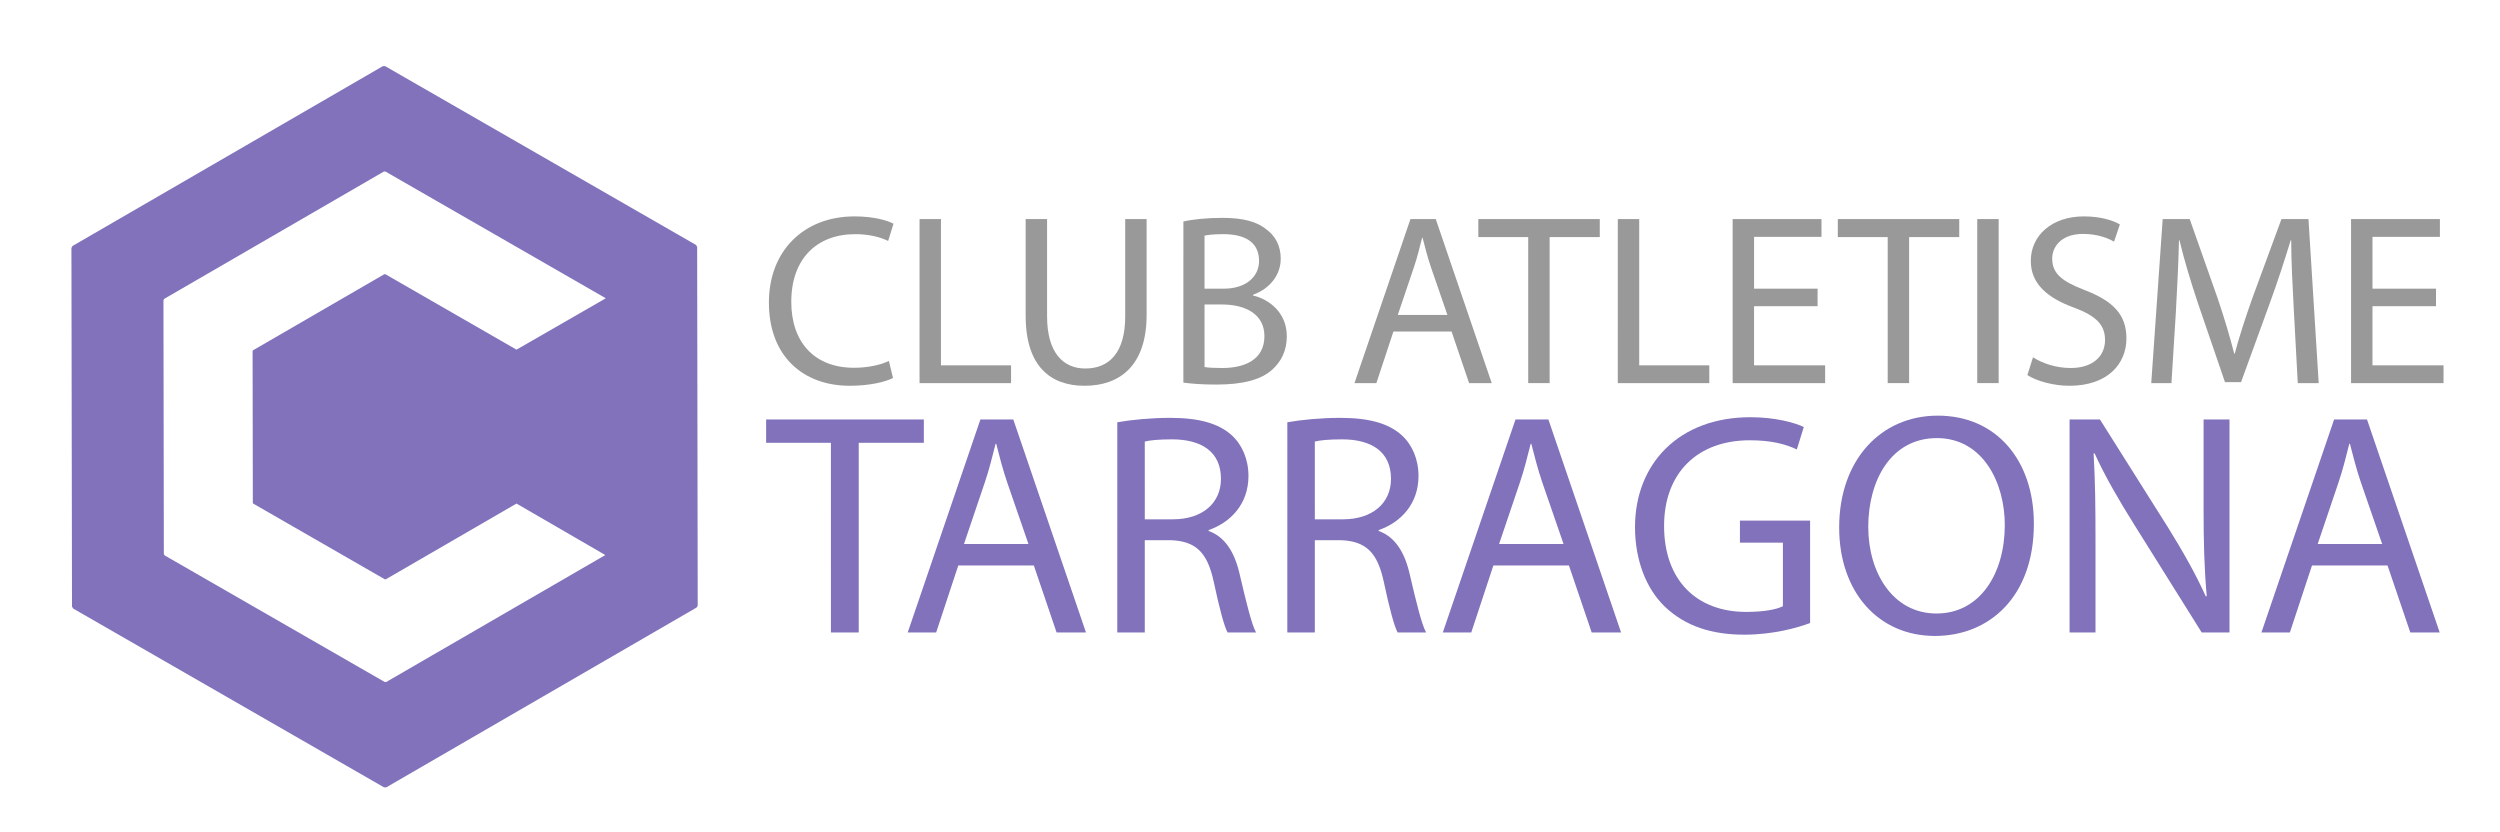 <?xml version="1.0" encoding="UTF-8" standalone="no"?>
<!-- Created with Inkscape (http://www.inkscape.org/) -->

<svg
   height="70.509mm"
   id="svg8"
   inkscape:export-filename="/tmp/logo.png"
   inkscape:export-xdpi="90"
   inkscape:export-ydpi="90"
   inkscape:version="1.1.2 (0a00cf5339, 2022-02-04)"
   sodipodi:docname="logoweb-light-bg.svg"
   version="1.1"
   viewBox="0 0 211.803 70.509"
   width="211.803mm"
   xmlns:inkscape="http://www.inkscape.org/namespaces/inkscape"
   xmlns:sodipodi="http://sodipodi.sourceforge.net/DTD/sodipodi-0.dtd"
   xmlns="http://www.w3.org/2000/svg"
   xmlns:svg="http://www.w3.org/2000/svg"
   xmlns:rdf="http://www.w3.org/1999/02/22-rdf-syntax-ns#"
   xmlns:cc="http://creativecommons.org/ns#"
   xmlns:dc="http://purl.org/dc/elements/1.1/">
  <defs
     id="defs2" />
  <sodipodi:namedview
     bordercolor="#666666"
     borderopacity="1.0"
     fit-margin-bottom="0"
     fit-margin-left="0"
     fit-margin-right="0"
     fit-margin-top="0"
     id="base"
     inkscape:current-layer="g843"
     inkscape:cx="63.134534"
     inkscape:cy="106.06602"
     inkscape:document-units="mm"
     inkscape:guide-bbox="true"
     inkscape:pageopacity="0.0"
     inkscape:pageshadow="2"
     inkscape:window-height="1001"
     inkscape:window-maximized="1"
     inkscape:window-width="1920"
     inkscape:window-x="0"
     inkscape:window-y="0"
     inkscape:zoom="0.98994949"
     pagecolor="#ffffff"
     showgrid="false"
     showguides="true"
     inkscape:showpageshadow="0"
     inkscape:pagecheckerboard="0"
     inkscape:deskcolor="#d1d1d1">
    <sodipodi:guide
       id="guide4626"
       inkscape:locked="false"
       orientation="0,1"
       position="93.717,105.635" />
    <sodipodi:guide
       id="guide4628"
       inkscape:locked="false"
       orientation="0,1"
       position="90.694,70.483" />
    <sodipodi:guide
       id="guide4630"
       inkscape:locked="false"
       orientation="1,0"
       position="51.006,46.292" />
  </sodipodi:namedview>
  <g
     id="layer1"
     inkscape:groupmode="layer"
     inkscape:label="Capa 1"
     transform="translate(-31.393,-91.355)">
    <g
       id="g843"
       inkscape:export-filename="/tmp/logo.png"
       inkscape:export-xdpi="90"
       inkscape:export-ydpi="90"
       transform="translate(-4.763)">
      <g
         aria-label="CLUB ATLETISME"
         id="text4601"
         style="font-size:20.619px;line-height:0%;font-family:Sans;letter-spacing:0px;word-spacing:0px;fill:#999999;stroke-width:0.825px">
        <path
           d="m 111.463,121.936 c -0.722,0.351 -1.835,0.577 -2.949,0.577 -3.361,0 -5.32,-2.165 -5.32,-5.588 0,-3.65 2.165,-5.732 5.423,-5.732 1.155,0 2.124,0.247 2.784,0.577 l 0.454,-1.464 c -0.474,-0.247 -1.588,-0.619 -3.299,-0.619 -4.309,0 -7.258,2.928 -7.258,7.299 0,4.577 2.928,7.052 6.846,7.052 1.691,0 3.031,-0.33 3.67,-0.66 z"
           style="font-family:'Myriad Pro';-inkscape-font-specification:'Myriad Pro';fill:#999999"
           id="path590" />
        <path
           d="m 114.061,123.812 h 7.753 V 122.307 h -5.938 v -12.392 h -1.814 z"
           style="font-family:'Myriad Pro';-inkscape-font-specification:'Myriad Pro';fill:#999999"
           id="path592" />
        <path
           d="m 123.051,109.915 v 8.186 c 0,4.33 2.144,5.938 4.99,5.938 3.01,0 5.258,-1.732 5.258,-6 v -8.124 h -1.814 v 8.248 c 0,3.052 -1.34,4.412 -3.382,4.412 -1.856,0 -3.237,-1.32 -3.237,-4.412 v -8.248 z"
           style="font-family:'Myriad Pro';-inkscape-font-specification:'Myriad Pro';fill:#999999"
           id="path594" />
        <path
           d="m 136.412,123.771 c 0.598,0.083 1.546,0.165 2.784,0.165 2.268,0 3.835,-0.412 4.784,-1.299 0.722,-0.66 1.196,-1.588 1.196,-2.784 0,-2.062 -1.546,-3.155 -2.866,-3.464 v -0.062 c 1.443,-0.515 2.351,-1.691 2.351,-3.052 0,-1.093 -0.454,-1.918 -1.175,-2.454 -0.845,-0.701 -2,-1.01 -3.794,-1.01 -1.237,0 -2.495,0.124 -3.278,0.309 z m 1.794,-12.454 c 0.289,-0.062 0.763,-0.124 1.588,-0.124 1.814,0 3.031,0.66 3.031,2.268 0,1.34 -1.113,2.351 -2.99,2.351 h -1.629 z m 0,5.835 h 1.485 c 1.959,0 3.588,0.804 3.588,2.68 0,2.021 -1.711,2.701 -3.567,2.701 -0.639,0 -1.134,-0.021 -1.505,-0.083 z"
           style="font-family:'Myriad Pro';-inkscape-font-specification:'Myriad Pro';fill:#999999"
           id="path596" />
        <path
           d="m 159.134,119.441 1.485,4.371 h 1.918 l -4.742,-13.897 h -2.144 l -4.742,13.897 h 1.856 l 1.443,-4.371 z m -4.557,-1.402 1.361,-4.021 c 0.289,-0.845 0.495,-1.711 0.701,-2.516 h 0.041 c 0.206,0.804 0.412,1.629 0.722,2.536 l 1.381,4 z"
           style="font-family:'Myriad Pro';-inkscape-font-specification:'Myriad Pro';fill:#999999"
           id="path598" />
        <path
           d="m 165.629,123.812 h 1.814 v -12.371 h 4.248 v -1.526 h -10.289 v 1.526 h 4.227 z"
           style="font-family:'Myriad Pro';-inkscape-font-specification:'Myriad Pro';fill:#999999"
           id="path600" />
        <path
           d="m 173.217,123.812 h 7.753 V 122.307 h -5.938 v -12.392 h -1.814 z"
           style="font-family:'Myriad Pro';-inkscape-font-specification:'Myriad Pro';fill:#999999"
           id="path602" />
        <path
           d="m 190.145,115.812 h -5.382 v -4.392 h 5.711 v -1.505 h -7.526 v 13.897 h 7.835 V 122.307 h -6.021 v -5.01 h 5.382 z"
           style="font-family:'Myriad Pro';-inkscape-font-specification:'Myriad Pro';fill:#999999"
           id="path604" />
        <path
           d="m 196.084,123.812 h 1.814 v -12.371 h 4.248 v -1.526 h -10.289 v 1.526 h 4.227 z"
           style="font-family:'Myriad Pro';-inkscape-font-specification:'Myriad Pro';fill:#999999"
           id="path606" />
        <path
           d="m 203.671,109.915 v 13.897 h 1.814 v -13.897 z"
           style="font-family:'Myriad Pro';-inkscape-font-specification:'Myriad Pro';fill:#999999"
           id="path608" />
        <path
           d="m 207.919,123.132 c 0.742,0.495 2.206,0.907 3.546,0.907 3.278,0 4.845,-1.876 4.845,-4.021 0,-2.041 -1.175,-3.175 -3.526,-4.083 -1.918,-0.742 -2.763,-1.381 -2.763,-2.68 0,-0.948 0.722,-2.083 2.619,-2.083 1.258,0 2.186,0.392 2.619,0.66 l 0.495,-1.464 c -0.598,-0.351 -1.65,-0.68 -3.052,-0.68 -2.701,0 -4.495,1.608 -4.495,3.773 0,1.938 1.402,3.134 3.67,3.959 1.876,0.701 2.619,1.464 2.619,2.742 0,1.402 -1.072,2.371 -2.907,2.371 -1.237,0 -2.392,-0.392 -3.196,-0.907 z"
           style="font-family:'Myriad Pro';-inkscape-font-specification:'Myriad Pro';fill:#999999"
           id="path610" />
        <path
           d="m 230.826,123.812 h 1.773 l -0.866,-13.897 h -2.289 l -2.474,6.722 c -0.619,1.753 -1.113,3.278 -1.485,4.681 h -0.041 c -0.371,-1.443 -0.825,-2.969 -1.402,-4.681 l -2.371,-6.722 h -2.289 l -0.969,13.897 h 1.711 l 0.371,-5.959 c 0.124,-2.103 0.227,-4.412 0.268,-6.144 h 0.041 c 0.392,1.65 0.928,3.423 1.588,5.402 l 2.268,6.619 h 1.361 l 2.454,-6.742 c 0.701,-1.918 1.258,-3.67 1.753,-5.278 h 0.041 c 0,1.711 0.124,4.062 0.227,6 z"
           style="font-family:'Myriad Pro';-inkscape-font-specification:'Myriad Pro';fill:#999999"
           id="path612" />
        <path
           d="m 242.538,115.812 h -5.382 v -4.392 h 5.711 v -1.505 h -7.526 v 13.897 h 7.835 V 122.307 h -6.021 v -5.01 h 5.382 z"
           style="font-family:'Myriad Pro';-inkscape-font-specification:'Myriad Pro';fill:#999999"
           id="path614" />
      </g>
      <g
         aria-label="TARRAGONA"
         id="text4624"
         style="font-size:26.778px;line-height:0%;font-family:Sans;letter-spacing:0px;word-spacing:0px;fill:#8172bb;stroke-width:1.071px">
        <path
           d="m 106.553,144.938 h 2.356 V 128.872 h 5.516 v -1.982 H 101.063 v 1.982 h 5.489 z"
           style="font-family:'Myriad Pro';-inkscape-font-specification:'Myriad Pro'"
           id="path617" />
        <path
           d="m 123.744,139.262 1.928,5.677 h 2.49 l -6.159,-18.048 h -2.785 l -6.159,18.048 h 2.41 l 1.874,-5.677 z m -5.918,-1.821 1.767,-5.222 c 0.375,-1.098 0.643,-2.223 0.91,-3.267 h 0.054 c 0.268,1.044 0.536,2.115 0.937,3.294 l 1.794,5.195 z"
           style="font-family:'Myriad Pro';-inkscape-font-specification:'Myriad Pro'"
           id="path619" />
        <path
           d="m 130.813,144.938 h 2.33 v -7.819 h 2.196 c 2.115,0.08 3.106,1.018 3.642,3.508 0.482,2.249 0.884,3.776 1.178,4.311 h 2.41 c -0.375,-0.696 -0.803,-2.437 -1.392,-4.954 -0.428,-1.874 -1.259,-3.16 -2.624,-3.642 v -0.08 c 1.874,-0.643 3.374,-2.223 3.374,-4.579 0,-1.419 -0.536,-2.651 -1.419,-3.454 -1.098,-0.991 -2.731,-1.473 -5.222,-1.473 -1.58,0 -3.294,0.161 -4.472,0.375 z m 2.33,-16.174 c 0.402,-0.107 1.178,-0.187 2.303,-0.187 2.464,0 4.151,1.018 4.151,3.347 0,2.062 -1.58,3.428 -4.07,3.428 h -2.383 z"
           style="font-family:'Myriad Pro';-inkscape-font-specification:'Myriad Pro'"
           id="path621" />
        <path
           d="m 145.219,144.938 h 2.33 v -7.819 h 2.196 c 2.115,0.08 3.106,1.018 3.642,3.508 0.482,2.249 0.884,3.776 1.178,4.311 h 2.41 c -0.375,-0.696 -0.803,-2.437 -1.392,-4.954 -0.428,-1.874 -1.259,-3.16 -2.624,-3.642 v -0.08 c 1.874,-0.643 3.374,-2.223 3.374,-4.579 0,-1.419 -0.536,-2.651 -1.419,-3.454 -1.098,-0.991 -2.731,-1.473 -5.222,-1.473 -1.58,0 -3.294,0.161 -4.472,0.375 z m 2.33,-16.174 c 0.402,-0.107 1.178,-0.187 2.303,-0.187 2.464,0 4.151,1.018 4.151,3.347 0,2.062 -1.58,3.428 -4.07,3.428 h -2.383 z"
           style="font-family:'Myriad Pro';-inkscape-font-specification:'Myriad Pro'"
           id="path623" />
        <path
           d="m 169.078,139.262 1.928,5.677 h 2.49 l -6.159,-18.048 h -2.785 l -6.159,18.048 h 2.41 l 1.874,-5.677 z m -5.918,-1.821 1.767,-5.222 c 0.375,-1.098 0.643,-2.223 0.91,-3.267 h 0.054 c 0.268,1.044 0.536,2.115 0.937,3.294 l 1.794,5.195 z"
           style="font-family:'Myriad Pro';-inkscape-font-specification:'Myriad Pro'"
           id="path625" />
        <path
           d="m 189.51,135.459 h -5.945 v 1.874 h 3.642 v 5.382 c -0.536,0.268 -1.58,0.482 -3.106,0.482 -4.231,0 -6.962,-2.705 -6.962,-7.284 0,-4.525 2.865,-7.257 7.257,-7.257 1.821,0 3.026,0.321 3.99,0.777 l 0.589,-1.901 c -0.777,-0.375 -2.437,-0.83 -4.525,-0.83 -6.052,0 -9.774,3.936 -9.774,9.319 0,2.812 0.964,5.222 2.517,6.721 1.767,1.687 4.017,2.383 6.748,2.383 2.437,0 4.525,-0.589 5.57,-0.991 z"
           style="font-family:'Myriad Pro';-inkscape-font-specification:'Myriad Pro'"
           id="path627" />
        <path
           d="m 200.328,126.569 c -4.82,0 -8.355,3.749 -8.355,9.479 0,5.463 3.32,9.185 8.114,9.185 4.606,0 8.381,-3.32 8.381,-9.506 0,-5.382 -3.187,-9.158 -8.14,-9.158 z m -0.08,1.901 c 3.883,0 5.757,3.749 5.757,7.364 0,4.097 -2.089,7.498 -5.784,7.498 -3.695,0 -5.784,-3.454 -5.784,-7.337 0,-3.936 1.928,-7.524 5.811,-7.524 z"
           style="font-family:'Myriad Pro';-inkscape-font-specification:'Myriad Pro'"
           id="path629" />
        <path
           d="m 213.69,144.938 v -7.712 c 0,-2.999 -0.027,-5.168 -0.161,-7.444 l 0.08,-0.027 c 0.884,1.955 2.089,4.017 3.347,6.025 l 5.73,9.158 h 2.356 v -18.048 h -2.196 v 7.551 c 0,2.812 0.054,5.007 0.268,7.417 l -0.08,0.027 c -0.83,-1.848 -1.901,-3.749 -3.213,-5.864 l -5.757,-9.131 h -2.571 v 18.048 z"
           style="font-family:'Myriad Pro';-inkscape-font-specification:'Myriad Pro'"
           id="path631" />
        <path
           d="m 238.432,139.262 1.928,5.677 h 2.49 l -6.159,-18.048 h -2.785 l -6.159,18.048 h 2.41 l 1.874,-5.677 z m -5.918,-1.821 1.767,-5.222 c 0.375,-1.098 0.643,-2.223 0.91,-3.267 h 0.054 c 0.268,1.044 0.536,2.115 0.937,3.294 l 1.794,5.195 z"
           style="font-family:'Myriad Pro';-inkscape-font-specification:'Myriad Pro'"
           id="path633" />
      </g>
    </g>
    <path
       d="m 64.019,96.957 -0.188,2.42e-4 -26.293,15.236 -0.094,0.163 0.049,30.389 0.094,0.163 26.342,15.152 0.188,-2.5e-4 26.293,-15.236 0.094,-0.163 -0.048,-30.389 -0.094,-0.163 z m -0.103,8.93 h 0.133 l 18.642,10.723 0.013,0.023 -7.553,4.345 -11.115,-6.394 -0.08,5e-4 -11.123,6.446 -0.04,0.069 0.02,12.856 0.04,0.069 11.144,6.41 h 0.08 l 11.074,-6.417 7.525,4.361 -18.559,10.754 -0.133,5.3e-4 -18.643,-10.724 -0.067,-0.115 -0.034,-21.507 0.066,-0.115 z"
       style="color:#000000;clip-rule:nonzero;display:inline;overflow:visible;visibility:visible;isolation:auto;mix-blend-mode:normal;color-interpolation:sRGB;color-interpolation-filters:linearRGB;solid-color:#000000;solid-opacity:1;fill:#8172bb;fill-opacity:1;fill-rule:nonzero;stroke:none;stroke-width:0.128px;stroke-linecap:butt;stroke-linejoin:miter;stroke-miterlimit:4;stroke-dasharray:none;stroke-dashoffset:0;stroke-opacity:1;color-rendering:auto;image-rendering:auto;shape-rendering:auto;text-rendering:auto;enable-background:accumulate"
       id="path510" />
  </g>
</svg>
